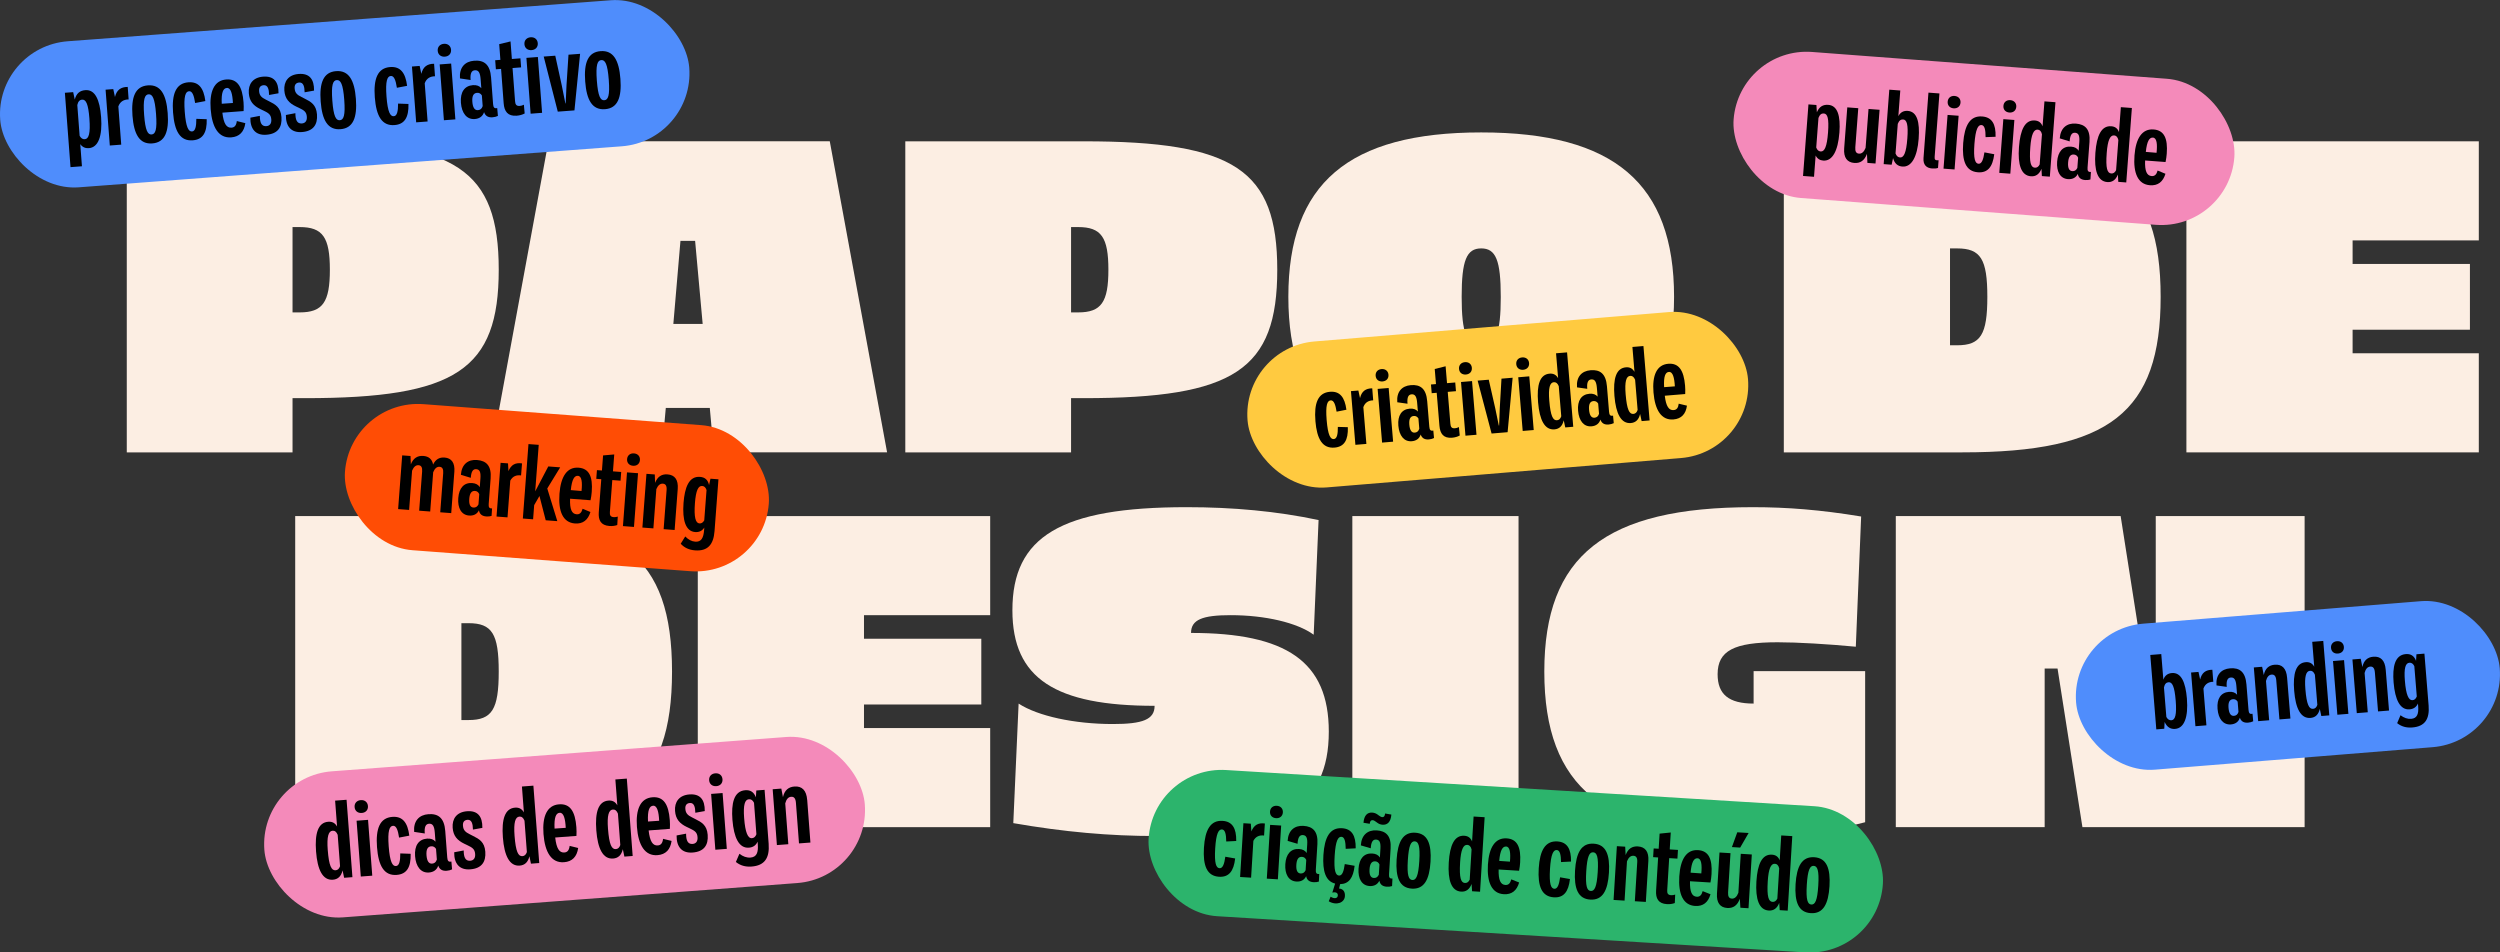 <svg xmlns="http://www.w3.org/2000/svg" id="Camada_1" data-name="Camada 1" viewBox="0 0 2045.14 779.12"><rect x="0" y="0" width="2045.14" height="779.12" fill="#333333" stroke="none"/><defs><style>      .cls-1 {        fill: #ffca40;      }      .cls-2 {        fill: #ff4d05;      }      .cls-3 {        fill: #fceee3;      }      .cls-4 {        fill: #f48aba;      }      .cls-5 {        fill: #4f8dfc;      }      .cls-6 {        fill: #2cb46c;      }    </style></defs><g><path class="cls-3" d="M249.49,115.6c123.6,0,158.5,23.27,158.5,105.06s-34.9,105.06-158.5,105.06h-10.18v44.35H103.71V115.6h145.77ZM239.31,185.76v69.8h5.82c18.9,0,24.72-8.36,24.72-34.9s-5.82-34.9-24.72-34.9h-5.82Z"></path><path class="cls-3" d="M544.66,333.71l-3.27,36.35h-139.59l46.89-254.47h230.11l46.89,254.47h-141.77l-3.27-36.35h-35.99ZM568.65,197.03h-12l-5.82,67.98h23.99l-6.18-67.98Z"></path><path class="cls-3" d="M886.37,115.6c123.6,0,158.5,23.27,158.5,105.06s-34.9,105.06-158.5,105.06h-10.18v44.35h-135.6V115.6h145.77ZM876.19,185.76v69.8h5.82c18.9,0,24.72-8.36,24.72-34.9s-5.82-34.9-24.72-34.9h-5.82Z"></path><path class="cls-3" d="M1369.48,242.83c0,92.7-49.08,134.5-157.77,134.5s-157.77-41.81-157.77-134.5,49.08-134.5,157.77-134.5,157.77,41.81,157.77,134.5ZM1195.72,242.83c0,29.81,4,39.62,16,39.62s15.99-9.81,15.99-39.62-4-39.62-15.99-39.62-16,9.81-16,39.62Z"></path><path class="cls-3" d="M1605.4,115.6c120.33,0,162.13,32.72,162.13,127.23s-41.8,127.23-162.13,127.23h-146.14V115.6h146.14ZM1595.22,203.21v79.25h5.82c19.27,0,24.72-8.72,24.72-39.62s-5.45-39.62-24.72-39.62h-5.82Z"></path><path class="cls-3" d="M2027.8,196.66h-103.24v19.27h95.97v53.8h-95.97v19.27h103.24v81.07h-239.2V115.6h239.2v81.07Z"></path><path class="cls-3" d="M387.63,422.18c120.33,0,162.13,32.72,162.13,127.23s-41.81,127.23-162.13,127.23h-146.14v-254.47h146.14ZM377.45,509.79v79.25h5.82c19.27,0,24.72-8.72,24.72-39.62s-5.45-39.62-24.72-39.62h-5.82Z"></path><path class="cls-3" d="M810.03,503.25h-103.24v19.27h95.97v53.8h-95.97v19.27h103.24v81.07h-239.2v-254.47h239.2v81.07Z"></path><path class="cls-3" d="M1078.67,425.45l-4,93.79c-13.45-9.82-39.62-16-67.98-16-22.9,0-32.35,3.63-32.35,14.54,77.79,0,112.69,23.27,112.69,80.7,0,61.44-39.26,85.43-141.41,85.43-37.81,0-74.88-3.27-116.69-10.54l4.36-97.79c15.63,10.18,45.44,16.72,77.07,16.72,24.36,0,34.17-3.63,34.17-14.9-81.07,0-116.33-22.18-116.33-78.16,0-60.35,39.62-84.34,142.5-84.34,37.81,0,73.79,3.27,107.97,10.54Z"></path><path class="cls-3" d="M1242.25,676.65h-135.96v-254.47h135.96v254.47Z"></path><path class="cls-3" d="M1522.52,422.54l-4.36,106.51c-23.27-2.18-47.62-3.64-63.98-3.64-35.62,0-49.08,6.91-49.08,26.17,0,16.36,9.09,23.99,29.45,23.99v-26.54h91.24v123.6c-28.36,7.63-59.25,11.27-94.88,11.27-118.51,0-167.58-39.62-167.58-134.5s49.8-134.5,170.49-134.5c28.36,0,55.62,2.18,88.7,7.63Z"></path><path class="cls-3" d="M1703.54,676.65l-20.36-129.78h-10.54v129.78h-121.78v-254.47h183.94l20.36,129.78h8.36v-129.78h121.78v254.47h-181.76Z"></path></g><g><rect class="cls-4" x="215.59" y="616.74" width="492.62" height="119.82" rx="59.91" ry="59.91" transform="translate(-49.69 36.74) rotate(-4.32)"></rect><g><path d="M283.51,654.27l4.79,63.3-6.78.51-1.27-6.06c-1.17,5.03-3.98,7.34-7.94,7.64-8.25.62-12.62-7.97-13.76-23.07-1.13-14.92,1.67-23.72,9.96-24.35,3.15-.24,5.6.94,7.23,3.91l-1.6-21.19,9.38-.71ZM278.18,708.61l-1.94-25.66c-1.01-2.58-2.44-3.5-4.16-3.37-3.41.26-4.8,4.82-3.98,15.67,1,13.16,3.05,16.95,6.42,16.69,1.65-.12,2.9-1.1,3.66-3.34Z"></path><path d="M290.08,660.23c-.24-3.15,1.8-5.44,5.06-5.69,3.26-.25,5.62,1.71,5.86,4.86s-1.8,5.41-5.06,5.65c-3.26.25-5.62-1.68-5.86-4.83ZM291.7,671.39l9.38-.71,3.45,45.67-9.38.71-3.45-45.67Z"></path><path d="M308.41,693.01c-1.15-15.18,2.32-23.99,12.54-24.76,8.28-.63,12.55,4.54,13.88,15.36l-8.36,1.59c-.9-6.02-2.26-9.86-4.97-9.65-2.9.22-4.49,3.99-3.53,16.75.98,12.97,3.12,16.39,5.98,16.17,2.71-.21,3.52-4.14,3.5-10.33l8.5.31c.28,11.04-3.2,16.65-11.45,17.27-10.23.77-14.93-7.31-16.09-22.71Z"></path><path d="M369.84,711.19c-1.28.61-2.65,1.01-4.38,1.14-3.56.27-5.86-1.03-6.96-4.23-1.1,3.55-3.94,5.39-7.61,5.66-6.56.5-10.68-4.8-11.33-13.34-.65-8.65,2.93-13.86,9.79-14.38,3.12-.24,5.43.66,6.9,2.5l-.56-7.37c-.39-5.21-1.64-7.54-4.72-7.31-2.71.21-3.94,2.51-3.49,7.97l-8.69-1.3c-.71-8.87,4-13.91,11.62-14.48,8.1-.61,13.02,3.07,13.83,13.74l1.63,21.63c.21,2.82,1,3.91,3.39,3.36l.56,6.41ZM357.36,703.17l-.66-8.72c-.96-1.55-2.27-2.26-3.96-2.13-3.04.23-4.18,2.79-3.83,7.4.36,4.77,1.96,6.97,4.57,6.77,1.8-.14,3.17-1.05,3.88-3.32Z"></path><path d="M371.55,697.2l7.78-1.47c0,5.46,1.32,8.71,5.32,8.41,2.75-.21,4.34-2.13,4.04-5.61-.31-4.07-2.57-5.26-6.17-7.02l-2.6-1.24c-5.85-2.8-9.11-6.43-9.62-13.1-.55-7.33,3.26-12.89,11.73-13.53,8.72-.66,12.7,4.16,12.57,13.61l-7.71,1.39c-.07-4.82-1.07-8.25-4.44-8-2.67.2-3.99,1.89-3.72,4.89.27,3.52,1.9,5.17,5.58,6.95l2.57,1.32c5.09,2.53,9.51,4.92,10.12,12.91.63,8.39-3.02,13.76-12.33,14.46-8.8.67-13.26-4.67-13.11-13.98Z"></path><path d="M436.34,642.72l4.79,63.3-6.78.51-1.27-6.06c-1.17,5.03-3.98,7.34-7.94,7.64-8.25.62-12.62-7.97-13.76-23.07-1.13-14.92,1.67-23.72,9.96-24.35,3.15-.24,5.6.94,7.23,3.91l-1.6-21.19,9.38-.71ZM431.01,697.05l-1.94-25.66c-1.01-2.58-2.44-3.5-4.16-3.37-3.41.26-4.8,4.82-3.98,15.67,1,13.16,3.05,16.95,6.42,16.69,1.65-.12,2.9-1.1,3.66-3.34Z"></path><path d="M472.97,693.7c-1.01,7.08-4.8,11.13-11.54,11.64-10.23.77-15.68-7.99-16.82-23.06-1.11-14.62,2.97-23.56,12.72-24.3,9.02-.68,13.19,5.71,14.17,18.69.18,2.42.2,4.63.06,7.15l-17.37,1.31c1.02,9.1,3.42,12.57,7.49,12.26,2.57-.19,3.91-1.92,4.31-5.41l6.99,1.72ZM453.67,677.83l9.13-.62c-.33-7.31-1.65-12.56-4.95-12.31-3.04.23-4.62,3.7-4.19,12.92Z"></path><path d="M512.77,636.94l4.79,63.3-6.78.51-1.27-6.06c-1.17,5.03-3.98,7.34-7.94,7.64-8.25.62-12.62-7.97-13.76-23.07-1.13-14.92,1.67-23.72,9.96-24.35,3.15-.24,5.6.94,7.23,3.92l-1.6-21.19,9.38-.71ZM507.44,691.28l-1.94-25.66c-1.01-2.58-2.44-3.5-4.16-3.37-3.41.26-4.8,4.82-3.98,15.67,1,13.16,3.05,16.95,6.42,16.69,1.65-.12,2.9-1.1,3.66-3.34Z"></path><path d="M549.4,687.92c-1.01,7.08-4.8,11.13-11.54,11.64-10.23.77-15.68-7.99-16.82-23.06-1.11-14.62,2.97-23.56,12.72-24.3,9.02-.68,13.19,5.71,14.17,18.69.18,2.42.2,4.63.06,7.15l-17.37,1.31c1.02,9.1,3.42,12.57,7.49,12.26,2.57-.19,3.91-1.92,4.31-5.41l6.99,1.72ZM530.1,672.05l9.13-.62c-.33-7.31-1.65-12.56-4.95-12.31-3.04.23-4.62,3.7-4.18,12.92Z"></path><path d="M553.48,683.45l7.78-1.47c0,5.46,1.32,8.71,5.32,8.41,2.75-.21,4.34-2.13,4.04-5.61-.31-4.07-2.57-5.26-6.17-7.02l-2.6-1.24c-5.85-2.8-9.11-6.43-9.62-13.1-.55-7.33,3.26-12.89,11.73-13.53,8.72-.66,12.7,4.16,12.57,13.61l-7.71,1.39c-.07-4.82-1.07-8.25-4.44-8-2.67.2-3.99,1.89-3.72,4.89.27,3.52,1.9,5.16,5.58,6.95l2.57,1.32c5.09,2.53,9.51,4.92,10.12,12.91.63,8.39-3.02,13.76-12.33,14.46-8.8.67-13.26-4.67-13.11-13.98Z"></path><path d="M580.12,638.3c-.24-3.15,1.8-5.44,5.06-5.69,3.26-.25,5.62,1.71,5.86,4.86s-1.8,5.41-5.06,5.65c-3.26.25-5.62-1.68-5.86-4.83ZM581.74,649.46l9.38-.71,3.45,45.67-9.38.71-3.45-45.67Z"></path><path d="M625.47,646.15l3.33,44.06c.88,11.69-3.29,17.87-13.96,18.68-5.09.38-9.32-.88-12.85-3.75l2.89-6.71c2.93,2.25,5.93,3.35,9.04,3.11,5.13-.39,6.5-4.21,6-10.85l-.16-2.16c-1.42,3.17-3.88,4.68-7.11,4.92-8.06.61-12.34-8.14-13.49-22.87-1-13.23,1.07-23.42,10.49-24.13,4.14-.31,7.03,1.39,8.7,5.79l.35-5.59,6.78-.51ZM618.78,682.49l-1.95-25.77c-1.09-2.2-2.51-3.02-4.16-2.89-3.33.25-4.75,4.45-3.92,15.41.9,11.95,3.07,16.69,6.4,16.44,1.54-.12,2.83-1.06,3.63-3.19Z"></path><path d="M660.34,654.39l2.63,34.86-9.35.71-2.51-33.25c-.27-3.55-1.56-5.08-3.91-4.9-2.31.17-3.94,1.96-4.83,5.41l2.52,33.39-9.35.71-3.45-45.67,7.07-.54,1.34,7.01c1.27-5.7,4.53-8.34,9.37-8.71,6.19-.47,9.86,3.13,10.45,10.97Z"></path></g></g><g><rect class="cls-5" x="-.63" y="16.79" width="565.29" height="119.82" rx="59.91" ry="59.91" transform="translate(-4.98 21.48) rotate(-4.32)"></rect><g><path d="M82.71,95.72c1.17,15.54-2.28,24.91-10.02,25.49-2.82.21-5.22-.79-7.03-3.3l1.37,18.11-9.35.71-4.6-60.84,6.78-.51,1.31,6.06c1.28-5.04,4.2-7.36,8.63-7.69,7.95-.6,11.82,7.7,12.9,21.99ZM73.15,97.07c-.91-12.1-2.82-15.79-5.97-15.55-1.94.15-3.32,1.43-3.94,4.43l1.9,25.15c1.2,2.19,2.65,2.9,4.26,2.77,3.23-.24,4.66-4.67,3.74-16.8Z"></path><path d="M104.48,71.11l.74,10.23c-4.01.05-6.95,1.74-8.41,5.72l2.36,31.27-9.35.71-3.45-45.67,6.3-.48,1.37,6.46c1.37-5.74,4.83-8.25,10.44-8.24Z"></path><path d="M108.37,94.67c-1.15-15.25,2.2-24.05,12.61-24.84,10.41-.79,15.05,7.41,16.2,22.66,1.15,15.25-2.2,24.05-12.61,24.84-10.41.79-15.05-7.42-16.2-22.66ZM127.65,93.21c-.98-13.01-3-16.29-6.12-16.05s-4.62,3.78-3.63,16.79c.98,13.01,3,16.29,6.12,16.05s4.62-3.78,3.63-16.79Z"></path><path d="M141.57,92.08c-1.15-15.18,2.32-23.99,12.54-24.76,8.28-.63,12.54,4.54,13.88,15.36l-8.36,1.59c-.9-6.02-2.26-9.86-4.97-9.65-2.9.22-4.49,3.99-3.53,16.75.98,12.97,3.12,16.39,5.98,16.17,2.71-.21,3.52-4.14,3.5-10.33l8.5.31c.28,11.04-3.2,16.65-11.45,17.27-10.23.77-14.93-7.31-16.09-22.71Z"></path><path d="M200.7,100.74c-1.01,7.08-4.8,11.13-11.54,11.64-10.23.77-15.68-7.99-16.82-23.06-1.11-14.62,2.97-23.56,12.72-24.3,9.02-.68,13.19,5.71,14.17,18.69.18,2.42.2,4.63.06,7.15l-17.37,1.31c1.02,9.1,3.42,12.57,7.49,12.26,2.57-.19,3.91-1.92,4.31-5.41l6.99,1.72ZM181.4,84.87l9.13-.62c-.33-7.31-1.65-12.56-4.95-12.31-3.04.23-4.62,3.7-4.18,12.92Z"></path><path d="M204.79,96.26l7.78-1.47c0,5.46,1.32,8.71,5.32,8.41,2.75-.21,4.34-2.13,4.04-5.61-.31-4.07-2.57-5.26-6.17-7.02l-2.6-1.24c-5.85-2.8-9.11-6.43-9.62-13.1-.55-7.33,3.26-12.89,11.73-13.53,8.72-.66,12.7,4.16,12.57,13.61l-7.71,1.39c-.07-4.82-1.07-8.25-4.44-8-2.67.2-3.99,1.89-3.72,4.89.27,3.52,1.9,5.16,5.58,6.95l2.57,1.32c5.09,2.53,9.51,4.92,10.12,12.91.63,8.39-3.02,13.76-12.33,14.46-8.8.67-13.26-4.67-13.11-13.98Z"></path><path d="M233.86,94.06l7.78-1.47c0,5.46,1.32,8.71,5.32,8.41,2.75-.21,4.34-2.13,4.04-5.61-.31-4.07-2.57-5.26-6.17-7.02l-2.6-1.24c-5.85-2.8-9.11-6.43-9.62-13.1-.55-7.33,3.26-12.89,11.73-13.53,8.72-.66,12.7,4.16,12.57,13.61l-7.71,1.39c-.07-4.82-1.07-8.25-4.44-8-2.67.2-3.99,1.89-3.72,4.89.27,3.52,1.9,5.16,5.58,6.95l2.57,1.32c5.09,2.53,9.51,4.92,10.12,12.91.63,8.39-3.02,13.76-12.33,14.46-8.8.67-13.26-4.67-13.11-13.98Z"></path><path d="M262.33,83.03c-1.15-15.25,2.2-24.05,12.61-24.84,10.41-.79,15.05,7.41,16.2,22.66,1.15,15.25-2.2,24.05-12.61,24.84-10.41.79-15.05-7.42-16.2-22.66ZM281.61,81.57c-.98-13.01-3-16.29-6.12-16.05-3.12.24-4.62,3.78-3.63,16.79.98,13.01,3,16.29,6.12,16.05,3.12-.24,4.62-3.78,3.63-16.79Z"></path><path d="M306.61,79.61c-1.15-15.18,2.32-23.99,12.54-24.76,8.28-.63,12.54,4.54,13.88,15.36l-8.36,1.59c-.9-6.02-2.26-9.86-4.97-9.65-2.9.22-4.49,3.99-3.53,16.75.98,12.97,3.12,16.39,5.98,16.17,2.71-.21,3.52-4.14,3.5-10.33l8.5.31c.28,11.04-3.2,16.65-11.45,17.27-10.23.77-14.93-7.31-16.09-22.71Z"></path><path d="M355.11,52.16l.74,10.23c-4.01.05-6.95,1.74-8.41,5.72l2.36,31.27-9.35.71-3.45-45.67,6.3-.48,1.37,6.46c1.37-5.74,4.83-8.25,10.44-8.24Z"></path><path d="M358.07,41.54c-.24-3.15,1.8-5.44,5.06-5.69,3.26-.25,5.62,1.71,5.86,4.86s-1.8,5.41-5.06,5.65c-3.26.25-5.62-1.68-5.86-4.83ZM359.69,52.7l9.38-.71,3.45,45.67-9.38.71-3.45-45.67Z"></path><path d="M407.33,94.81c-1.28.61-2.65,1.01-4.38,1.14-3.56.27-5.86-1.03-6.96-4.23-1.1,3.55-3.94,5.39-7.61,5.66-6.56.5-10.68-4.8-11.33-13.34-.65-8.65,2.93-13.86,9.79-14.38,3.12-.24,5.43.66,6.9,2.5l-.56-7.37c-.39-5.21-1.64-7.54-4.72-7.31-2.71.2-3.94,2.51-3.49,7.97l-8.69-1.3c-.71-8.87,4-13.91,11.62-14.48,8.1-.61,13.02,3.07,13.83,13.74l1.63,21.63c.21,2.82,1,3.91,3.39,3.36l.56,6.41ZM394.86,86.79l-.66-8.72c-.96-1.55-2.27-2.26-3.96-2.13-3.04.23-4.18,2.79-3.83,7.4.36,4.77,1.96,6.97,4.57,6.77,1.8-.14,3.17-1.05,3.88-3.32Z"></path><path d="M429.2,92.83c-1.91,1.03-4.08,1.63-6.53,1.82-7.33.55-10.15-3.55-10.65-10.18l-2.12-28.11-4.25.32-.56-7.4,4.25-.32-.97-12.83,9.27-2.25,1.09,14.37,7-.53.56,7.4-7,.53,2.05,27.09c.21,2.71,1.01,4.13,3.87,3.91,1.17-.09,2.15-.38,3.35-.99l.65,7.18Z"></path><path d="M429.01,36.18c-.24-3.15,1.8-5.44,5.06-5.69,3.26-.25,5.62,1.71,5.86,4.86s-1.8,5.41-5.06,5.65c-3.26.25-5.62-1.68-5.86-4.83ZM430.63,47.34l9.38-.71,3.45,45.67-9.38.71-3.45-45.67Z"></path><path d="M444.78,46.27l9.46-.71,5.35,24.44c.99,4.75,1.92,9.37,2.91,14.6l.26-.02c.19-5.32.46-10.02.68-14.87l1.62-24.97,9.49-.72-4.61,46.28-13.64,1.03-11.51-45.06Z"></path><path d="M478.72,66.67c-1.15-15.25,2.2-24.05,12.61-24.84,10.41-.79,15.05,7.41,16.2,22.66,1.15,15.25-2.2,24.05-12.61,24.84-10.41.79-15.05-7.42-16.2-22.66ZM498,65.21c-.98-13.01-3-16.29-6.12-16.05-3.12.24-4.62,3.78-3.63,16.79.98,13.01,3,16.29,6.12,16.05,3.12-.24,4.62-3.78,3.63-16.79Z"></path></g></g><g><rect class="cls-2" x="281.69" y="339.06" width="347.7" height="119.82" rx="59.91" ry="59.91" transform="translate(31.37 -33.2) rotate(4.32)"></rect><g><path d="M371.68,386.01l-2.55,33.75-8.99-.68,2.42-31.99c.26-3.42-.72-5.06-2.97-5.23-2.15-.16-3.93,1.3-5.23,4.46l-2.43,32.13-9.03-.68,2.42-31.99c.29-3.42-.68-5.05-2.94-5.22-2.15-.16-3.96,1.3-5.27,4.46l-2.43,32.13-8.99-.68,3.32-43.95,6.81.51.26,6.87c2.03-5.24,5.62-7.27,10.24-6.92,4.48.34,7.21,2.71,7.98,7.06,2.03-4.32,5.25-6.06,9.34-5.75,5.82.44,8.61,4.38,8.05,11.71Z"></path><path d="M402.13,422.04c-1.31.4-2.67.58-4.33.45-3.42-.26-5.43-1.83-6-5.03-1.56,3.22-4.53,4.55-8.06,4.29-6.31-.48-9.47-6.11-8.85-14.33.63-8.32,4.8-12.76,11.39-12.26,3,.23,5.07,1.41,6.2,3.38l.54-7.09c.38-5.01-.47-7.41-3.43-7.64-2.61-.2-4.11,1.82-4.47,7.08l-8.08-2.49c.61-8.54,5.82-12.65,13.15-12.09,7.79.59,11.95,4.81,11.17,15.07l-1.57,20.81c-.21,2.72.38,3.86,2.74,3.68l-.4,6.18ZM391.42,412.61l.63-8.39c-.69-1.61-1.83-2.48-3.46-2.6-2.93-.22-4.38,2.05-4.71,6.49-.35,4.58.86,6.91,3.37,7.1,1.73.13,3.16-.54,4.17-2.59Z"></path><path d="M427.05,379.09l-.78,9.84c-3.83-.54-6.86.65-8.83,4.23l-2.27,30.08-8.99-.68,3.32-43.95,6.07.46.37,6.34c2.14-5.27,5.79-7.15,11.12-6.32Z"></path><path d="M441.32,405.71l-4.33,7.51-.88,11.6-8.39-.63,4.6-60.91,8.39.63-2.88,38.06,10.69-20.4,9.74.74-10.57,17.29,8.23,26.73-9.49-.72-5.13-19.9Z"></path><path d="M483.01,418.83c-1.99,6.59-6.17,9.89-12.66,9.4-9.84-.74-13.76-9.87-12.67-24.37,1.06-14.07,6.24-21.98,15.62-21.27,8.68.66,11.72,7.34,10.77,19.83-.18,2.33-.48,4.43-.98,6.81l-16.72-1.26c-.35,8.81,1.44,12.45,5.35,12.75,2.47.19,4-1.26,4.88-4.53l6.4,2.65ZM466.94,400.94l8.78.73c.74-7,.25-12.18-2.93-12.42-2.93-.22-4.93,2.85-5.85,11.69Z"></path><path d="M504.98,429.5c-1.97.7-4.12.97-6.48.79-7.05-.53-9.14-4.84-8.66-11.22l2.04-27.05-4.09-.31.54-7.12,4.09.31.93-12.34,9.14-.8-1.05,13.83,6.74.51-.54,7.12-6.74-.51-1.97,26.06c-.2,2.61.37,4.07,3.12,4.28,1.13.09,2.1-.05,3.33-.46l-.42,6.92Z"></path><path d="M512.92,386.43l9.03.68-3.32,43.95-9.03-.68,3.32-43.95ZM512.99,375.58c.23-3.03,2.5-4.92,5.64-4.68,3.14.24,5.1,2.44,4.87,5.48-.23,3.03-2.5,4.88-5.64,4.65-3.14-.24-5.1-2.41-4.87-5.44Z"></path><path d="M554.42,400.03l-2.54,33.54-8.99-.68,2.42-31.99c.26-3.42-.75-5.06-3.01-5.23-2.22-.17-4.04,1.29-5.37,4.45l-2.43,32.13-8.99-.68,3.32-43.95,6.81.51.26,6.87c2.03-5.24,5.52-7.28,10.17-6.93,5.96.45,8.92,4.4,8.35,11.95Z"></path><path d="M587.73,392.09l-3.2,42.39c-.85,11.25-5.72,16.52-15.98,15.75-4.9-.37-8.74-2.19-11.69-5.42l3.71-5.96c2.46,2.56,5.16,4.04,8.15,4.27,4.94.37,6.79-3.07,7.28-9.45l.16-2.08c-1.81,2.81-4.37,3.89-7.48,3.66-7.76-.59-10.56-9.52-9.52-23.71.96-12.73,4.4-22.12,13.47-21.43,3.99.3,6.49,2.33,7.43,6.77l1.14-5.27,6.53.49ZM576.11,425.69l1.88-24.79c-.72-2.25-1.96-3.23-3.54-3.35-3.21-.24-5.16,3.55-5.96,14.09-.87,11.5.51,16.32,3.71,16.56,1.48.11,2.85-.6,3.91-2.51Z"></path></g></g><g><rect class="cls-5" x="1697.81" y="500.72" width="347.7" height="119.82" rx="59.91" ry="59.91" transform="translate(-39.16 152.99) rotate(-4.63)"></rect><g><path d="M1789.02,571.69c1.21,14.95-2.17,23.99-9.61,24.59-3.7.3-6.71-1.34-8.62-5.69l-.29,5.56-6.52.53-4.93-60.88,8.99-.73,1.7,20.98c1.24-3.54,3.7-5.2,6.94-5.46,7.62-.62,11.24,7.36,12.36,21.11ZM1779.83,573.04c-.93-11.46-2.79-15.17-5.82-14.93-1.87.15-3.19,1.39-3.77,4.28l1.96,24.15c1.16,2.11,2.6,2.81,4.16,2.68,3.07-.25,4.42-4.51,3.48-16.18Z"></path><path d="M1809.84,547.9l.76,9.84c-3.86.06-6.67,1.71-8.07,5.55l2.44,30.07-8.99.73-3.56-43.93,6.06-.49,1.36,6.21c1.29-5.53,4.61-7.97,10-7.98Z"></path><path d="M1843.24,590.05c-1.23.6-2.55.99-4.2,1.12-3.42.28-5.65-.96-6.71-4.03-1.04,3.42-3.77,5.2-7.29,5.49-6.31.51-10.31-4.56-10.97-12.77-.67-8.32,2.75-13.35,9.34-13.89,3-.24,5.23.61,6.65,2.37l-.57-7.09c-.41-5.01-1.62-7.25-4.58-7.01-2.61.21-3.78,2.44-3.32,7.68l-8.37-1.2c-.73-8.53,3.78-13.4,11.11-13.99,7.79-.63,12.55,2.89,13.38,13.15l1.69,20.8c.22,2.71.98,3.75,3.28,3.21l.57,6.16ZM1831.2,582.4l-.68-8.39c-.94-1.49-2.2-2.16-3.82-2.03-2.93.24-4,2.7-3.64,7.14.37,4.58,1.93,6.69,4.43,6.49,1.73-.14,3.04-1.03,3.71-3.21Z"></path><path d="M1870.97,554.27l2.72,33.53-8.99.73-2.59-31.98c-.28-3.42-1.53-4.88-3.79-4.7-2.22.18-3.79,1.9-4.62,5.24l2.6,32.12-8.99.73-3.56-43.93,6.8-.55,1.33,6.74c1.19-5.49,4.32-8.05,8.97-8.43,5.96-.48,9.5,2.96,10.11,10.5Z"></path><path d="M1900.56,524.33l4.93,60.88-6.52.53-1.25-5.83c-1.1,4.84-3.79,7.09-7.6,7.39-7.93.64-12.18-7.6-13.36-22.13-1.16-14.35,1.49-22.83,9.45-23.48,3.03-.25,5.39.88,6.97,3.73l-1.65-20.38,9.03-.73ZM1895.71,576.64l-2-24.68c-.98-2.48-2.37-3.36-4.02-3.22-3.28.27-4.59,4.67-3.75,15.1,1.03,12.66,3.02,16.29,6.27,16.03,1.59-.13,2.79-1.08,3.5-3.23Z"></path><path d="M1906.91,530.03c-.25-3.03,1.7-5.25,4.84-5.5,3.14-.25,5.42,1.62,5.67,4.65.25,3.03-1.71,5.21-4.85,5.47-3.14.25-5.41-1.58-5.66-4.62ZM1908.53,540.76l9.03-.73,3.56,43.93-9.03.73-3.56-43.93Z"></path><path d="M1951.64,547.73l2.72,33.53-8.99.73-2.59-31.98c-.28-3.42-1.53-4.88-3.79-4.7-2.22.18-3.79,1.9-4.62,5.24l2.6,32.12-8.99.73-3.56-43.93,6.8-.55,1.33,6.74c1.19-5.49,4.31-8.05,8.97-8.43,5.96-.48,9.5,2.96,10.11,10.5Z"></path><path d="M1983.31,534.7l3.43,42.38c.91,11.25-3.08,17.21-13.34,18.04-4.9.4-8.97-.8-12.39-3.54l2.74-6.47c2.83,2.15,5.72,3.19,8.72,2.95,4.94-.4,6.24-4.09,5.72-10.47l-.17-2.08c-1.35,3.05-3.72,4.52-6.82,4.78-7.76.63-11.91-7.76-13.1-21.93-1.03-12.73.91-22.54,9.97-23.27,3.98-.32,6.78,1.3,8.4,5.53l.31-5.38,6.52-.53ZM1977.06,569.7l-2.01-24.78c-1.06-2.12-2.43-2.89-4.02-2.76-3.21.26-4.55,4.31-3.69,14.85.93,11.49,3.04,16.04,6.25,15.78,1.48-.12,2.72-1.04,3.48-3.09Z"></path></g></g><g><rect class="cls-1" x="1019.87" y="267.13" width="410.79" height="119.82" rx="59.91" ry="59.91" transform="translate(-22.83 102.34) rotate(-4.74)"></rect><g><path d="M1076.09,344.41c-1.21-14.59,2.06-23.1,11.89-23.91,7.97-.66,12.1,4.29,13.46,14.68l-8.03,1.59c-.91-5.78-2.24-9.47-4.85-9.25-2.79.23-4.29,3.87-3.28,16.14,1.03,12.48,3.12,15.75,5.86,15.52,2.61-.22,3.36-4,3.29-9.96l8.18.24c.35,10.62-2.97,16.04-10.9,16.7-9.83.81-14.42-6.93-15.64-21.74Z"></path><path d="M1122.57,317.67l.78,9.84c-3.86.07-6.67,1.72-8.06,5.57l2.49,30.07-8.99.74-3.64-43.92,6.06-.5,1.37,6.2c1.28-5.54,4.59-7.98,9.98-8Z"></path><path d="M1125.35,307.43c-.25-3.03,1.69-5.25,4.83-5.51,3.14-.26,5.42,1.61,5.67,4.64s-1.7,5.22-4.83,5.48c-3.14.26-5.42-1.57-5.67-4.61ZM1126.98,318.15l9.02-.75,3.64,43.92-9.02.75-3.64-43.92Z"></path><path d="M1173.12,358.34c-1.23.6-2.54.99-4.2,1.13-3.42.28-5.65-.95-6.72-4.02-1.03,3.42-3.76,5.21-7.28,5.5-6.31.52-10.31-4.54-11-12.75-.69-8.32,2.73-13.36,9.32-13.9,3-.25,5.23.6,6.66,2.36l-.59-7.08c-.41-5.01-1.63-7.25-4.59-7-2.61.22-3.77,2.44-3.3,7.69l-8.37-1.19c-.74-8.53,3.75-13.41,11.08-14.02,7.79-.65,12.55,2.86,13.4,13.12l1.72,20.8c.22,2.71.99,3.75,3.28,3.21l.58,6.16ZM1161.05,350.71l-.7-8.39c-.94-1.48-2.2-2.16-3.82-2.03-2.93.24-4,2.71-3.63,7.15.38,4.58,1.94,6.69,4.44,6.48,1.73-.14,3.04-1.03,3.71-3.22Z"></path><path d="M1194.14,356.28c-1.83,1-3.91,1.6-6.28,1.8-7.05.58-9.79-3.34-10.32-9.72l-2.24-27.04-4.09.34-.59-7.12,4.09-.34-1.02-12.34,8.9-2.23,1.15,13.82,6.73-.56.59,7.12-6.73.56,2.16,26.05c.22,2.61,1,3.96,3.75,3.73,1.13-.09,2.06-.38,3.22-.98l.68,6.9Z"></path><path d="M1193.56,301.77c-.25-3.03,1.69-5.25,4.83-5.51,3.14-.26,5.42,1.61,5.67,4.64s-1.7,5.22-4.83,5.48c-3.14.26-5.42-1.57-5.67-4.61ZM1195.19,312.5l9.02-.75,3.64,43.92-9.02.75-3.64-43.92Z"></path><path d="M1208.8,311.37l9.09-.75,5.32,23.48c.98,4.57,1.92,9,2.9,14.03l.25-.02c.14-5.12.37-9.65.55-14.31l1.38-24.04,9.13-.76-4.11,44.56-13.11,1.09-11.4-43.28Z"></path><path d="M1240.38,297.89c-.25-3.03,1.69-5.25,4.83-5.51,3.14-.26,5.42,1.61,5.67,4.64s-1.7,5.22-4.83,5.48c-3.14.26-5.42-1.57-5.67-4.61ZM1242.01,308.62l9.02-.75,3.64,43.92-9.02.75-3.64-43.92Z"></path><path d="M1281.95,288.24l5.05,60.88-6.52.54-1.26-5.82c-1.09,4.85-3.78,7.09-7.59,7.41-7.93.66-12.2-7.58-13.4-22.1-1.19-14.35,1.44-22.83,9.41-23.49,3.03-.25,5.4.87,6.98,3.72l-1.69-20.37,9.02-.75ZM1277.2,340.55l-2.05-24.67c-.99-2.47-2.37-3.35-4.03-3.22-3.28.27-4.58,4.67-3.72,15.11,1.05,12.65,3.05,16.29,6.3,16.02,1.59-.13,2.79-1.08,3.49-3.24Z"></path><path d="M1320.15,346.15c-1.23.6-2.54.99-4.2,1.13-3.42.28-5.65-.95-6.72-4.02-1.03,3.42-3.76,5.21-7.28,5.5-6.31.52-10.31-4.54-10.99-12.75-.69-8.32,2.72-13.36,9.32-13.9,3-.25,5.23.59,6.66,2.36l-.59-7.08c-.42-5.01-1.63-7.25-4.59-7-2.61.22-3.77,2.44-3.3,7.69l-8.37-1.19c-.74-8.53,3.75-13.41,11.08-14.02,7.79-.65,12.55,2.86,13.4,13.12l1.72,20.8c.22,2.71.98,3.75,3.28,3.21l.58,6.16ZM1308.09,338.52l-.7-8.39c-.94-1.48-2.2-2.16-3.82-2.03-2.93.24-4,2.71-3.63,7.15.38,4.58,1.94,6.69,4.44,6.48,1.73-.14,3.04-1.03,3.71-3.22Z"></path><path d="M1344.42,283.06l5.05,60.88-6.52.54-1.26-5.82c-1.09,4.85-3.78,7.09-7.59,7.41-7.93.66-12.2-7.58-13.4-22.1-1.19-14.35,1.44-22.83,9.41-23.49,3.03-.25,5.4.87,6.98,3.72l-1.69-20.37,9.02-.75ZM1339.67,335.37l-2.05-24.67c-.99-2.47-2.37-3.35-4.03-3.22-3.28.27-4.58,4.67-3.72,15.11,1.05,12.65,3.05,16.29,6.3,16.02,1.59-.13,2.79-1.08,3.49-3.24Z"></path><path d="M1380.02,331.85c-.92,6.82-4.54,10.74-11.03,11.28-9.83.82-15.14-7.58-16.34-22.07-1.17-14.06,2.7-22.69,12.07-23.47,8.67-.72,12.73,5.4,13.76,17.88.19,2.33.23,4.45.11,6.88l-16.71,1.38c1.04,8.75,3.38,12.07,7.29,11.75,2.47-.2,3.75-1.87,4.11-5.24l6.74,1.61ZM1361.34,316.72l8.78-.66c-.37-7.03-1.67-12.07-4.85-11.81-2.93.24-4.42,3.6-3.93,12.46Z"></path></g></g><g><rect class="cls-4" x="1417.59" y="53.38" width="410.79" height="119.82" rx="59.91" ry="59.91" transform="translate(13.16 -122.01) rotate(4.32)"></rect><g><path d="M1504.72,108.57c-1.13,14.95-5.78,23.36-13.22,22.8-2.72-.21-4.85-1.5-6.21-4.16l-1.32,17.42-8.99-.68,4.43-58.55,6.52.49.37,5.95c1.94-4.61,5.06-6.39,9.33-6.07,7.65.58,10.14,9.03,9.1,22.79ZM1495.43,108.47c.88-11.64-.39-15.42-3.43-15.65-1.87-.14-3.37.88-4.39,3.64l-1.83,24.19c.82,2.26,2.1,3.14,3.66,3.26,3.1.23,5.11-3.76,5.99-15.44Z"></path><path d="M1537.6,89.81l-3.32,43.95-6.63-.5-.37-7.37c-2.05,5.52-5.59,7.77-10.35,7.41-5.89-.45-8.86-4.39-8.29-11.94l2.54-33.54,8.99.68-2.42,31.99c-.26,3.42.72,5.02,3.01,5.19,2.22.17,4.12-1.43,5.39-4.7l2.41-31.85,9.03.68Z"></path><path d="M1569.58,113.47c-1.13,14.95-5.88,23.36-13.32,22.79-3.7-.28-6.42-2.37-7.63-6.96l-1.16,5.45-6.52-.49,4.6-60.91,8.99.68-1.59,20.99c1.78-3.31,4.46-4.56,7.7-4.31,7.62.58,9.96,9.02,8.92,22.77ZM1560.3,113.37c.87-11.46-.39-15.42-3.43-15.65-1.87-.14-3.37.88-4.39,3.64l-1.83,24.16c.82,2.26,2.14,3.18,3.69,3.29,3.07.23,5.07-3.77,5.96-15.44Z"></path><path d="M1573.54,129.27l4.04-53.5,8.99.68-3.91,51.78c-.18,2.33.37,3.11,3.22,2.87l-.47,6.28c-1.38.46-2.88.6-4.86.45-4.62-.35-7.44-2.97-7.01-8.55Z"></path><path d="M1593.23,94.01l9.03.68-3.32,43.95-9.03-.68,3.32-43.95ZM1593.3,83.17c.23-3.03,2.5-4.92,5.64-4.68,3.14.24,5.1,2.44,4.87,5.48s-2.5,4.88-5.64,4.65-5.1-2.41-4.87-5.44Z"></path><path d="M1606,117.01c1.1-14.6,5.67-22.49,15.51-21.74,7.97.6,11.28,6.14,10.98,16.62l-8.18.3c.02-5.85-.72-9.7-3.33-9.9-2.79-.21-4.85,3.14-5.78,15.42-.94,12.48.6,16.04,3.35,16.25,2.61.2,3.95-3.43,4.82-9.32l8.04,1.53c-1.33,10.54-5.45,15.37-13.39,14.77-9.84-.74-13.14-9.12-12.02-23.93Z"></path><path d="M1638.84,97.46l9.03.68-3.32,43.95-9.03-.68,3.32-43.95ZM1638.91,86.61c.23-3.03,2.5-4.92,5.64-4.68,3.14.24,5.1,2.44,4.87,5.48s-2.5,4.88-5.64,4.65-5.1-2.41-4.87-5.44Z"></path><path d="M1681.49,83.62l-4.6,60.91-6.52-.49-.33-5.95c-1.84,4.61-4.85,6.41-8.66,6.12-7.94-.6-10.85-9.4-9.75-23.94,1.08-14.35,5.02-22.32,12.99-21.72,3.03.23,5.19,1.71,6.31,4.77l1.54-20.39,9.03.68ZM1668.56,134.54l1.87-24.69c-.58-2.6-1.81-3.68-3.47-3.81-3.28-.25-5.26,3.89-6.05,14.33-.96,12.66.45,16.56,3.7,16.81,1.59.12,2.92-.63,3.96-2.65Z"></path><path d="M1710.09,146.83c-1.31.4-2.67.58-4.33.45-3.42-.26-5.43-1.83-6-5.03-1.56,3.22-4.53,4.55-8.06,4.29-6.31-.48-9.47-6.11-8.85-14.33.63-8.32,4.79-12.76,11.39-12.26,3,.23,5.07,1.41,6.2,3.38l.54-7.09c.38-5.01-.47-7.41-3.43-7.64-2.61-.2-4.11,1.82-4.47,7.08l-8.08-2.49c.61-8.54,5.82-12.65,13.15-12.09,7.8.59,11.95,4.8,11.17,15.07l-1.57,20.81c-.21,2.72.38,3.86,2.74,3.68l-.4,6.18ZM1699.38,137.4l.63-8.39c-.69-1.61-1.83-2.48-3.46-2.6-2.93-.22-4.38,2.05-4.71,6.49-.35,4.58.86,6.91,3.36,7.1,1.73.13,3.16-.54,4.17-2.59Z"></path><path d="M1744,88.35l-4.6,60.91-6.52-.49-.33-5.95c-1.84,4.61-4.85,6.41-8.66,6.12-7.94-.6-10.85-9.4-9.75-23.94,1.08-14.35,5.02-22.32,12.99-21.72,3.03.23,5.19,1.71,6.31,4.77l1.54-20.39,9.03.68ZM1731.07,139.27l1.87-24.69c-.58-2.6-1.81-3.68-3.47-3.81-3.28-.25-5.26,3.89-6.05,14.33-.96,12.66.45,16.56,3.7,16.81,1.59.12,2.92-.63,3.96-2.65Z"></path><path d="M1771.47,142.14c-1.99,6.59-6.17,9.89-12.67,9.4-9.84-.74-13.76-9.87-12.67-24.37,1.06-14.07,6.24-21.98,15.62-21.27,8.68.66,11.72,7.34,10.77,19.83-.18,2.33-.48,4.43-.98,6.81l-16.72-1.26c-.35,8.81,1.44,12.45,5.35,12.75,2.47.19,4-1.26,4.88-4.53l6.4,2.65ZM1755.4,124.26l8.78.73c.74-7,.25-12.18-2.93-12.42-2.93-.22-4.93,2.85-5.85,11.69Z"></path></g></g><g><rect class="cls-6" x="939.11" y="644.53" width="601.82" height="119.81" rx="59.91" ry="59.91" transform="translate(45.54 -74.72) rotate(3.52)"></rect><g><path d="M984.89,693.47c.9-14.62,5.36-22.56,15.21-21.96,7.98.49,11.36,5.98,11.21,16.46l-8.18.42c-.07-5.85-.86-9.69-3.47-9.85-2.79-.17-4.8,3.21-5.56,15.5-.77,12.5.82,16.03,3.58,16.2,2.61.16,3.9-3.48,4.69-9.39l8.06,1.42c-1.18,10.56-5.24,15.45-13.18,14.96-9.85-.61-13.27-8.93-12.36-23.76Z"></path><path d="M1034.73,673.67l-.64,9.85c-3.83-.48-6.85.75-8.77,4.35l-1.85,30.11-9-.55,2.7-43.99,6.07.37.46,6.34c2.06-5.29,5.69-7.23,11.03-6.48Z"></path><path d="M1039.02,674.79l9.04.56-2.7,43.99-9.04-.56,2.7-43.99ZM1038.94,663.94c.19-3.04,2.43-4.95,5.57-4.76,3.14.19,5.14,2.37,4.95,5.41-.19,3.04-2.43,4.92-5.57,4.73s-5.14-2.34-4.95-5.37Z"></path><path d="M1078.9,721.18c-1.3.42-2.66.62-4.32.51-3.42-.21-5.46-1.75-6.07-4.94-1.51,3.24-4.46,4.62-8,4.4-6.32-.39-9.55-5.97-9.05-14.2.51-8.33,4.61-12.83,11.22-12.42,3,.18,5.09,1.34,6.25,3.29l.44-7.1c.31-5.01-.57-7.41-3.54-7.59-2.61-.16-4.08,1.88-4.37,7.14l-8.11-2.38c.49-8.55,5.64-12.73,12.98-12.28,7.8.48,12.01,4.64,11.38,14.91l-1.28,20.83c-.17,2.72.44,3.85,2.79,3.64l-.31,6.18ZM1068.06,711.9l.52-8.4c-.71-1.6-1.87-2.45-3.49-2.55-2.93-.18-4.35,2.11-4.62,6.55-.28,4.59.96,6.9,3.46,7.05,1.73.11,3.16-.59,4.13-2.65Z"></path><path d="M1100.1,706.85l8.06,1.42c-1.11,9.96-4.78,14.87-11.87,15l-.86,3.6c3.46.25,5,2.75,4.79,6.21-.33,5.44-6.97,7.93-13.23,4.22l1.51-3.73c3.35,2.05,5.77,1.24,5.91-.98.13-2.19-1.58-3.07-4.49-2.4l2.29-7.37c-7.71-1.93-10.41-9.99-9.59-23.34.9-14.62,5.36-22.56,15.21-21.96,7.98.49,11.36,5.98,11.21,16.46l-8.18.42c-.07-5.85-.86-9.69-3.47-9.85-2.79-.17-4.8,3.21-5.56,15.5-.77,12.5.82,16.03,3.58,16.2,2.61.16,3.9-3.48,4.69-9.39Z"></path><path d="M1138.79,724.86c-1.3.42-2.66.62-4.32.51-3.42-.21-5.46-1.75-6.08-4.94-1.51,3.24-4.46,4.62-7.99,4.4-6.32-.39-9.56-5.97-9.05-14.2.51-8.33,4.62-12.83,11.22-12.42,3,.18,5.09,1.34,6.25,3.29l.44-7.1c.31-5.01-.57-7.41-3.54-7.59-2.61-.16-4.08,1.88-4.37,7.14l-8.11-2.38c.49-8.55,5.64-12.73,12.98-12.28,7.8.48,12.01,4.64,11.38,14.91l-1.28,20.83c-.17,2.72.44,3.85,2.79,3.64l-.31,6.18ZM1120.52,673.91l-5.12-.85c.52-6.2,3.29-8.55,7.17-8.31,1.77.11,3.25.77,4.54,1.73l.92.69c1.05.77,1.91,1.25,2.75,1.3,1.34.08,2.11-.86,2.31-2.98l5.12.88c-.49,6.17-3.29,8.55-7.17,8.31-1.91-.12-3.25-.8-4.5-1.73l-.95-.7c-1.02-.77-1.84-1.25-2.72-1.3-1.38-.08-2.18.86-2.34,2.94ZM1127.95,715.58l.52-8.4c-.72-1.6-1.87-2.45-3.49-2.55-2.93-.18-4.35,2.11-4.62,6.55-.28,4.59.96,6.9,3.46,7.05,1.73.11,3.15-.59,4.13-2.65Z"></path><path d="M1142.5,703.22c.9-14.69,5.25-22.64,15.28-22.02,10.03.62,13.37,9.04,12.47,23.73-.9,14.69-5.25,22.64-15.28,22.02s-13.37-9.04-12.47-23.73ZM1161.07,704.36c.77-12.53-.72-15.92-3.72-16.1-3-.18-4.9,3-5.67,15.53-.77,12.53.72,15.92,3.72,16.1,3,.18,4.9-2.99,5.67-15.53Z"></path><path d="M1214.52,668.52l-3.75,60.97-6.53-.4-.41-5.94c-1.77,4.64-4.76,6.48-8.57,6.24-7.94-.49-10.98-9.25-10.09-23.8.88-14.37,4.71-22.39,12.69-21.9,3.04.19,5.21,1.63,6.38,4.68l1.25-20.41,9.04.56ZM1202.3,719.62l1.52-24.71c-.62-2.59-1.87-3.66-3.52-3.76-3.28-.2-5.21,3.97-5.85,14.42-.78,12.67.69,16.56,3.93,16.76,1.59.1,2.91-.67,3.92-2.7Z"></path><path d="M1242.74,721.93c-1.9,6.62-6.04,9.98-12.53,9.58-9.85-.6-13.9-9.68-13.01-24.19.87-14.09,5.93-22.07,15.32-21.49,8.68.53,11.82,7.18,11.05,19.67-.14,2.33-.42,4.44-.88,6.82l-16.73-1.03c-.22,8.81,1.61,12.43,5.53,12.67,2.47.15,3.98-1.31,4.82-4.59l6.44,2.56ZM1226.43,704.27l8.79.61c.64-7.01.07-12.19-3.1-12.38-2.93-.18-4.89,2.92-5.68,11.77Z"></path><path d="M1258.77,710.3c.9-14.62,5.36-22.56,15.21-21.96,7.98.49,11.36,5.98,11.21,16.46l-8.18.42c-.07-5.85-.86-9.69-3.47-9.85-2.79-.17-4.8,3.21-5.56,15.5-.77,12.5.82,16.03,3.58,16.2,2.61.16,3.9-3.48,4.69-9.39l8.06,1.42c-1.18,10.56-5.24,15.45-13.18,14.96-9.85-.6-13.27-8.93-12.36-23.76Z"></path><path d="M1288.46,712.19c.9-14.69,5.25-22.64,15.28-22.02,10.03.62,13.37,9.04,12.47,23.73-.9,14.69-5.25,22.64-15.28,22.02-10.03-.62-13.37-9.04-12.47-23.73ZM1307.03,713.33c.77-12.53-.72-15.92-3.72-16.1-3-.18-4.9,3-5.67,15.53-.77,12.53.72,15.92,3.72,16.1,3,.18,4.9-2.99,5.67-15.53Z"></path><path d="M1348.45,704.25l-2.06,33.57-9-.55,1.97-32.02c.21-3.42-.82-5.05-3.08-5.19-2.22-.14-4.02,1.35-5.31,4.53l-1.98,32.16-9-.55,2.7-43.99,6.81.42.36,6.86c1.96-5.27,5.41-7.36,10.07-7.07,5.97.37,8.99,4.27,8.52,11.83Z"></path><path d="M1370.07,738.75c-1.96.73-4.1,1.02-6.47.88-7.06-.43-9.21-4.71-8.82-11.1l1.66-27.08-4.09-.25.44-7.13,4.1.25.76-12.36,9.13-.93-.85,13.84,6.74.41-.44,7.13-6.74-.41-1.6,26.09c-.16,2.61.42,4.07,3.18,4.23,1.13.07,2.1-.08,3.33-.5l-.32,6.93Z"></path><path d="M1399.29,731.55c-1.89,6.62-6.04,9.98-12.53,9.58-9.85-.6-13.9-9.68-13.01-24.19.87-14.09,5.93-22.07,15.32-21.49,8.69.53,11.82,7.18,11.05,19.67-.14,2.33-.41,4.44-.88,6.82l-16.73-1.03c-.22,8.81,1.61,12.43,5.53,12.67,2.47.15,3.98-1.31,4.82-4.59l6.44,2.56ZM1382.98,713.89l8.79.61c.64-7.01.08-12.19-3.1-12.38-2.93-.18-4.89,2.92-5.68,11.77Z"></path><path d="M1433.08,699l-2.7,43.99-6.64-.41-.47-7.36c-1.97,5.55-5.48,7.85-10.24,7.56-5.9-.36-8.92-4.27-8.45-11.82l2.06-33.57,9,.55-1.97,32.02c-.21,3.42.79,5.01,3.09,5.15,2.22.14,4.1-1.48,5.32-4.78l1.96-31.88,9.04.56ZM1423.58,693.38l-6.78-.42,4.39-12.1,9.28.57-6.9,11.94Z"></path><path d="M1466.19,683.99l-3.75,60.97-6.53-.4-.41-5.94c-1.77,4.64-4.76,6.48-8.57,6.24-7.94-.49-10.98-9.25-10.09-23.8.88-14.37,4.71-22.39,12.69-21.9,3.04.19,5.21,1.63,6.37,4.68l1.25-20.41,9.04.56ZM1453.97,735.08l1.52-24.71c-.62-2.59-1.87-3.66-3.52-3.76-3.28-.2-5.21,3.97-5.85,14.42-.78,12.67.69,16.56,3.93,16.76,1.59.1,2.91-.67,3.92-2.7Z"></path><path d="M1468.88,723.28c.9-14.69,5.25-22.64,15.28-22.02s13.37,9.04,12.47,23.73c-.9,14.69-5.25,22.64-15.28,22.02s-13.37-9.04-12.47-23.73ZM1487.45,724.42c.77-12.53-.72-15.92-3.72-16.1s-4.9,3-5.67,15.53c-.77,12.53.72,15.92,3.72,16.1s4.9-2.99,5.67-15.53Z"></path></g></g></svg>